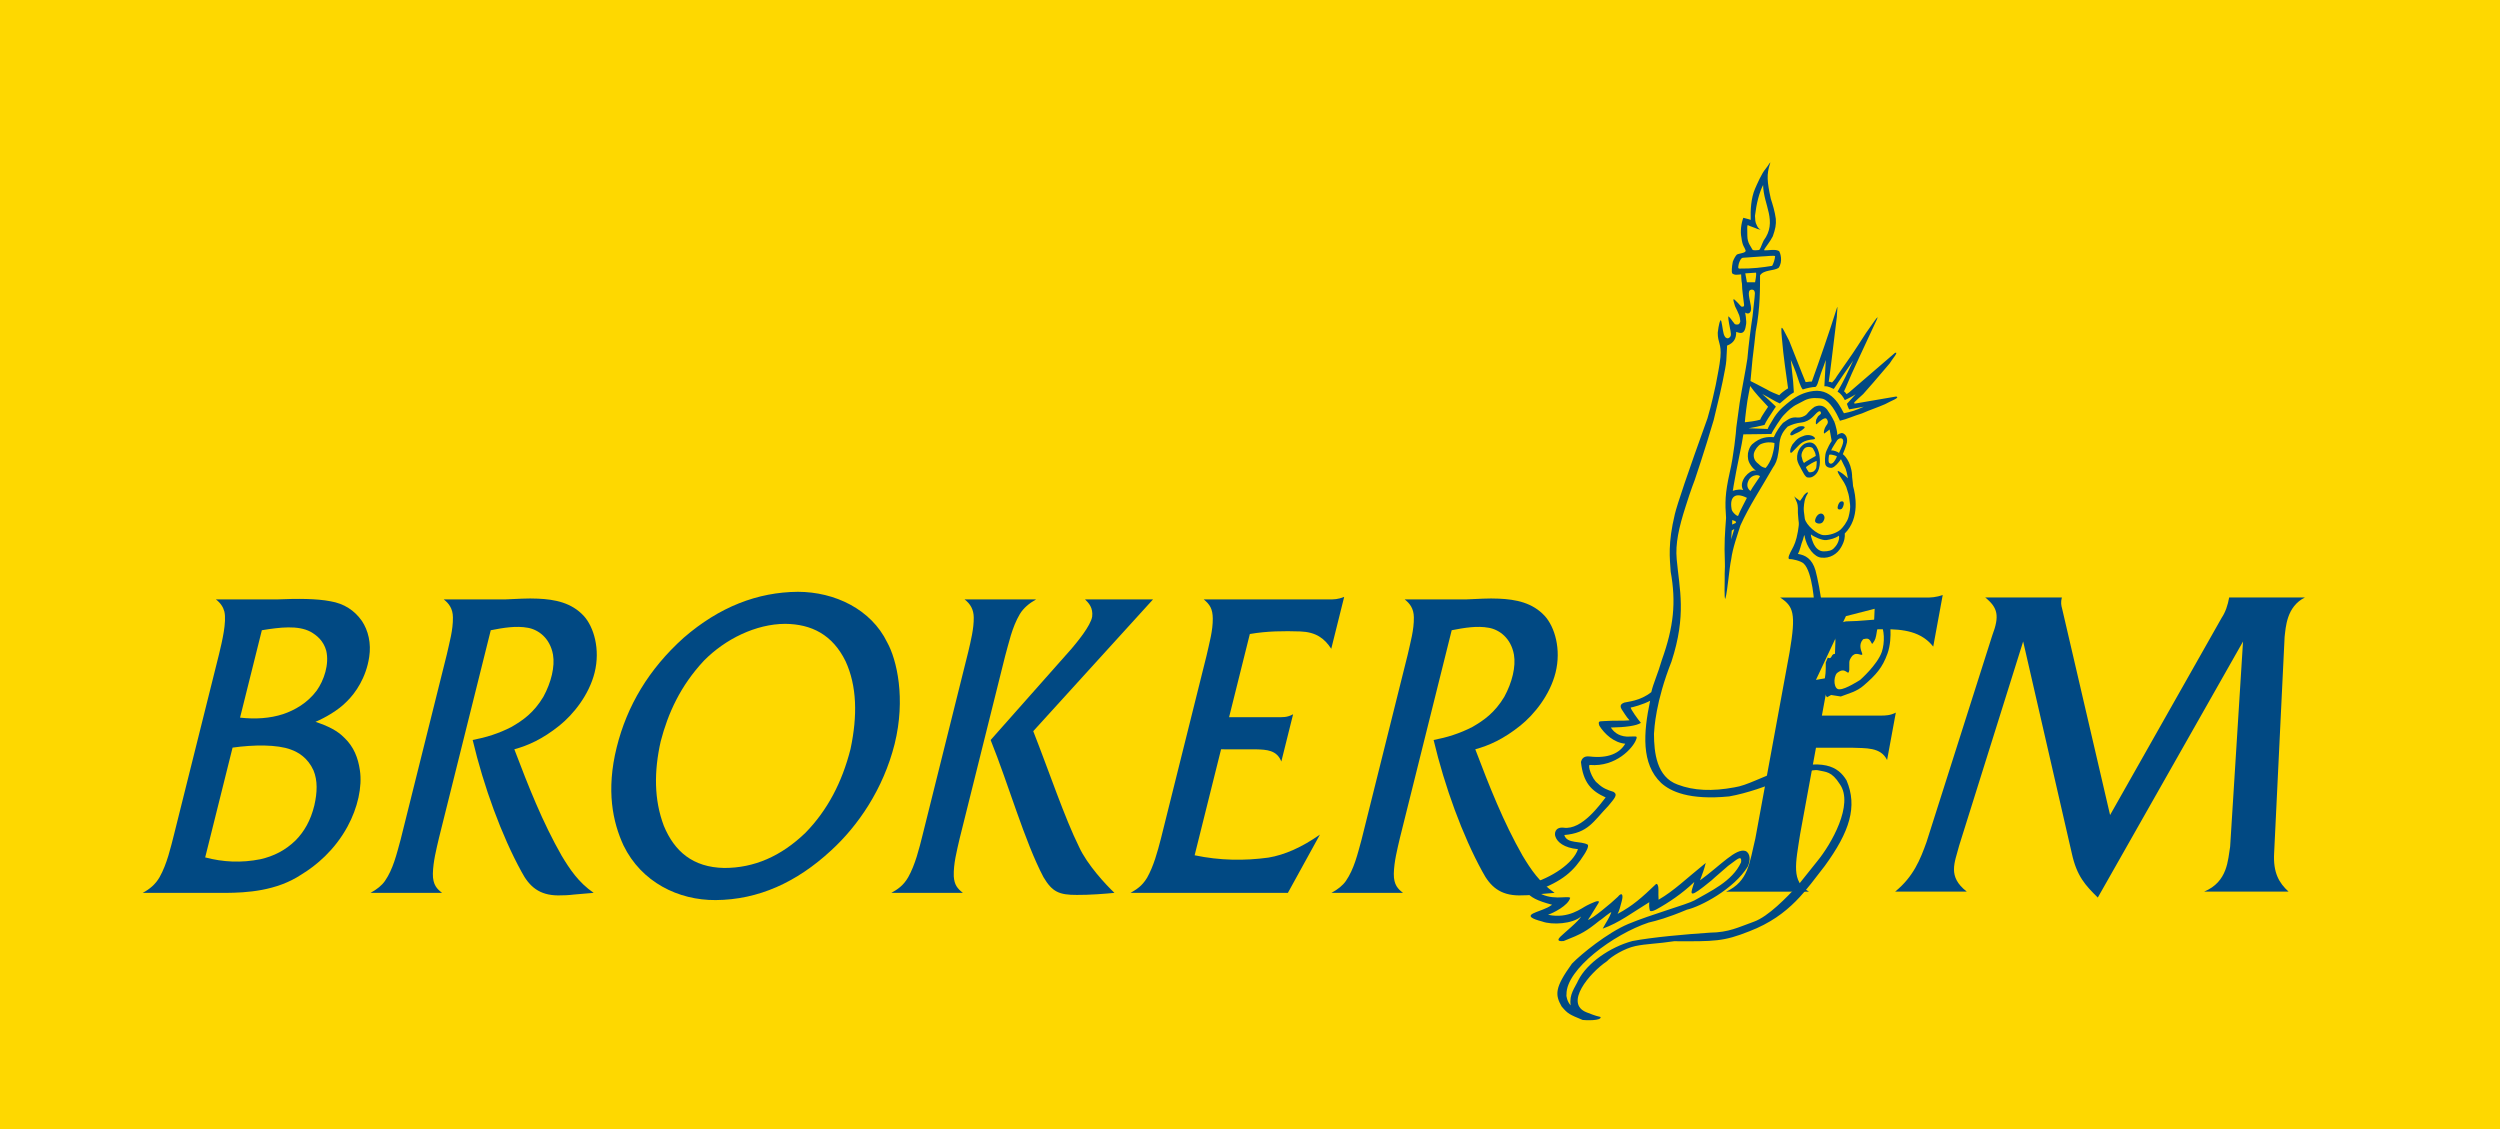 <?xml version="1.0" encoding="UTF-8" standalone="no"?>
<!-- Created with Inkscape (http://www.inkscape.org/) -->

<svg
   width="1239.5mm"
   height="559.767mm"
   viewBox="557 0 1239.5 559.767"
   version="1.1"
   id="svg8"
   sodipodi:docname="BROKER FM 1997 SVG.svg"
   inkscape:version="1.3.2 (091e20e, 2023-11-25, custom)"
   xml:space="preserve"
   xmlns:inkscape="http://www.inkscape.org/namespaces/inkscape"
   xmlns:sodipodi="http://sodipodi.sourceforge.net/DTD/sodipodi-0.dtd"
   xmlns:xlink="http://www.w3.org/1999/xlink"
   xmlns="http://www.w3.org/2000/svg"
   xmlns:svg="http://www.w3.org/2000/svg"
   xmlns:rdf="http://www.w3.org/1999/02/22-rdf-syntax-ns#"
   xmlns:cc="http://creativecommons.org/ns#"
   xmlns:dc="http://purl.org/dc/elements/1.1/"><defs
     id="defs2"><linearGradient
       id="linearGradient1021"
       inkscape:swatch="solid"><stop
         style="stop-color:#1c3a59;stop-opacity:1;"
         offset="0"
         id="stop1019" /></linearGradient><linearGradient
       inkscape:collect="always"
       xlink:href="#linearGradient1021"
       id="linearGradient1023"
       x1="104.78"
       y1="153.776"
       x2="108.46"
       y2="153.776"
       gradientUnits="userSpaceOnUse" /><rect
       x="512.855"
       y="1497.536"
       width="1504.374"
       height="943.653"
       id="rect4" /><rect
       x="759.025"
       y="1326.584"
       width="191.466"
       height="211.98"
       id="rect3" /><rect
       x="480.145"
       y="1973.096"
       width="2483.251"
       height="1635.494"
       id="rect2" /><rect
       x="337.602"
       y="2033.115"
       width="2168.155"
       height="1087.829"
       id="rect1" /><rect
       x="1248.387"
       y="3046.911"
       width="1319.799"
       height="253.909"
       id="rect1-1" /><rect
       x="1248.387"
       y="3046.911"
       width="1319.799"
       height="253.909"
       id="rect1-14" /><rect
       x="1248.387"
       y="3046.911"
       width="1319.799"
       height="253.909"
       id="rect1-12" /><rect
       x="1248.387"
       y="3046.911"
       width="1319.799"
       height="253.909"
       id="rect1-5" /><rect
       x="1248.387"
       y="3046.911"
       width="1319.799"
       height="253.909"
       id="rect1-7" /><rect
       x="1248.387"
       y="3046.911"
       width="1319.799"
       height="253.909"
       id="rect1-9" /><rect
       x="512.855"
       y="1497.536"
       width="1504.374"
       height="943.653"
       id="rect4-3" /><rect
       x="759.025"
       y="1326.584"
       width="191.466"
       height="211.98"
       id="rect3-0" /><rect
       x="480.145"
       y="1973.096"
       width="2483.251"
       height="1635.494"
       id="rect2-8" /><rect
       x="337.602"
       y="2033.115"
       width="2168.155"
       height="1087.829"
       id="rect1-78" /><rect
       x="1248.387"
       y="3046.911"
       width="1319.799"
       height="253.909"
       id="rect1-1-7" /><rect
       x="1248.387"
       y="3046.911"
       width="1319.799"
       height="253.909"
       id="rect1-14-4" /><rect
       x="1248.387"
       y="3046.911"
       width="1319.799"
       height="253.909"
       id="rect1-12-3" /><rect
       x="1248.387"
       y="3046.911"
       width="1319.799"
       height="253.909"
       id="rect1-5-8" /><rect
       x="1248.387"
       y="3046.911"
       width="1319.799"
       height="253.909"
       id="rect1-7-7" /><rect
       x="1248.387"
       y="3046.911"
       width="1319.799"
       height="253.909"
       id="rect1-9-6" /><rect
       x="512.855"
       y="1497.536"
       width="1504.374"
       height="943.653"
       id="rect4-2" /><rect
       x="759.025"
       y="1326.584"
       width="191.466"
       height="211.98"
       id="rect3-5" /><rect
       x="480.145"
       y="1973.096"
       width="2483.251"
       height="1635.494"
       id="rect2-1" /><rect
       x="337.602"
       y="2033.115"
       width="2168.155"
       height="1087.829"
       id="rect1-788" /><rect
       x="1248.387"
       y="3046.911"
       width="1319.799"
       height="253.909"
       id="rect1-1-8" /><rect
       x="1248.387"
       y="3046.911"
       width="1319.799"
       height="253.909"
       id="rect1-14-9" /><rect
       x="1248.387"
       y="3046.911"
       width="1319.799"
       height="253.909"
       id="rect1-12-6" /><rect
       x="1248.387"
       y="3046.911"
       width="1319.799"
       height="253.909"
       id="rect1-5-3" /><rect
       x="1248.387"
       y="3046.911"
       width="1319.799"
       height="253.909"
       id="rect1-7-76" /><rect
       x="1248.387"
       y="3046.911"
       width="1319.799"
       height="253.909"
       id="rect1-9-8" /><rect
       x="512.855"
       y="1497.536"
       width="1504.374"
       height="943.653"
       id="rect4-3-9" /><rect
       x="759.025"
       y="1326.584"
       width="191.466"
       height="211.98"
       id="rect3-0-1" /><rect
       x="480.145"
       y="1973.096"
       width="2483.251"
       height="1635.494"
       id="rect2-8-0" /><rect
       x="337.602"
       y="2033.115"
       width="2168.155"
       height="1087.829"
       id="rect1-78-9" /><rect
       x="1248.387"
       y="3046.911"
       width="1319.799"
       height="253.909"
       id="rect1-1-7-4" /><rect
       x="1248.387"
       y="3046.911"
       width="1319.799"
       height="253.909"
       id="rect1-14-4-6" /><rect
       x="1248.387"
       y="3046.911"
       width="1319.799"
       height="253.909"
       id="rect1-12-3-7" /><rect
       x="1248.387"
       y="3046.911"
       width="1319.799"
       height="253.909"
       id="rect1-5-8-4" /><rect
       x="1248.387"
       y="3046.911"
       width="1319.799"
       height="253.909"
       id="rect1-7-7-5" /><rect
       x="1248.387"
       y="3046.911"
       width="1319.799"
       height="253.909"
       id="rect1-9-6-7" /><rect
       x="1248.387"
       y="3046.911"
       width="1319.799"
       height="253.909"
       id="rect1-53" /><rect
       x="1248.387"
       y="3046.911"
       width="1319.799"
       height="253.909"
       id="rect1-0" /><rect
       x="1248.387"
       y="3046.911"
       width="1319.799"
       height="253.909"
       id="rect1-8" /><rect
       x="512.855"
       y="1497.536"
       width="1504.374"
       height="943.653"
       id="rect4-5" /><rect
       x="759.025"
       y="1326.584"
       width="191.466"
       height="211.98"
       id="rect3-7" /><rect
       x="480.145"
       y="1973.096"
       width="2483.251"
       height="1635.494"
       id="rect2-16" /><rect
       x="337.602"
       y="2033.115"
       width="2168.155"
       height="1087.829"
       id="rect1-72" /><rect
       x="1248.387"
       y="3046.911"
       width="1319.799"
       height="253.909"
       id="rect1-1-3" /><rect
       x="1248.387"
       y="3046.911"
       width="1319.799"
       height="253.909"
       id="rect1-14-8" /><rect
       x="1248.387"
       y="3046.911"
       width="1319.799"
       height="253.909"
       id="rect1-12-37" /><rect
       x="1248.387"
       y="3046.911"
       width="1319.799"
       height="253.909"
       id="rect1-5-0" /><rect
       x="1248.387"
       y="3046.911"
       width="1319.799"
       height="253.909"
       id="rect1-7-6" /><rect
       x="1248.387"
       y="3046.911"
       width="1319.799"
       height="253.909"
       id="rect1-9-4" /><rect
       x="512.855"
       y="1497.536"
       width="1504.374"
       height="943.653"
       id="rect4-3-2" /><rect
       x="759.025"
       y="1326.584"
       width="191.466"
       height="211.98"
       id="rect3-0-0" /><rect
       x="480.145"
       y="1973.096"
       width="2483.251"
       height="1635.494"
       id="rect2-8-9" /><rect
       x="337.602"
       y="2033.115"
       width="2168.155"
       height="1087.829"
       id="rect1-78-7" /><rect
       x="1248.387"
       y="3046.911"
       width="1319.799"
       height="253.909"
       id="rect1-1-7-3" /><rect
       x="1248.387"
       y="3046.911"
       width="1319.799"
       height="253.909"
       id="rect1-14-4-0" /><rect
       x="1248.387"
       y="3046.911"
       width="1319.799"
       height="253.909"
       id="rect1-12-3-0" /><rect
       x="1248.387"
       y="3046.911"
       width="1319.799"
       height="253.909"
       id="rect1-5-8-46" /><rect
       x="1248.387"
       y="3046.911"
       width="1319.799"
       height="253.909"
       id="rect1-7-7-9" /><rect
       x="1248.387"
       y="3046.911"
       width="1319.799"
       height="253.909"
       id="rect1-9-6-79" /></defs><sodipodi:namedview
     id="base"
     pagecolor="#ffffff"
     bordercolor="#666666"
     borderopacity="1.0"
     inkscape:pageopacity="0.0"
     inkscape:pageshadow="2"
     inkscape:zoom="0.088388348"
     inkscape:cx="2387.1925"
     inkscape:cy="503.46003"
     inkscape:document-units="mm"
     inkscape:current-layer="layer1"
     showgrid="false"
     inkscape:window-width="1440"
     inkscape:window-height="837"
     inkscape:window-x="-8"
     inkscape:window-y="-8"
     inkscape:window-maximized="1"
     showguides="false"
     fit-margin-top="0"
     fit-margin-left="0"
     fit-margin-right="0"
     fit-margin-bottom="0"
     inkscape:showpageshadow="2"
     inkscape:pagecheckerboard="0"
     inkscape:deskcolor="#d1d1d1" /><style
     type="text/css"
     id="style1942">
	.st0{fill:#2053EB;}
	.st1{fill-rule:evenodd;clip-rule:evenodd;fill:#2053EB;}
</style><style
     type="text/css"
     id="style1942-5">
	.st0{fill:#2053EB;}
	.st1{fill-rule:evenodd;clip-rule:evenodd;fill:#2053EB;}
</style><style
     type="text/css"
     id="style1942-8">
	.st0{fill:#2053EB;}
	.st1{fill-rule:evenodd;clip-rule:evenodd;fill:#2053EB;}
</style><style
     type="text/css"
     id="style1942-0">
	.st0{fill:#2053EB;}
	.st1{fill-rule:evenodd;clip-rule:evenodd;fill:#2053EB;}
</style><style
     type="text/css"
     id="style1942-2">
	.st0{fill:#2053EB;}
	.st1{fill-rule:evenodd;clip-rule:evenodd;fill:#2053EB;}
</style><style
     type="text/css"
     id="style1942-07">
	.st0{fill:#2053EB;}
	.st1{fill-rule:evenodd;clip-rule:evenodd;fill:#2053EB;}
</style><style
     type="text/css"
     id="style1942-3">
	.st0{fill:#2053EB;}
	.st1{fill-rule:evenodd;clip-rule:evenodd;fill:#2053EB;}
</style><style
     type="text/css"
     id="style1942-5-1">
	.st0{fill:#2053EB;}
	.st1{fill-rule:evenodd;clip-rule:evenodd;fill:#2053EB;}
</style><style
     type="text/css"
     id="style1942-8-4">
	.st0{fill:#2053EB;}
	.st1{fill-rule:evenodd;clip-rule:evenodd;fill:#2053EB;}
</style><style
     type="text/css"
     id="style1942-0-9">
	.st0{fill:#2053EB;}
	.st1{fill-rule:evenodd;clip-rule:evenodd;fill:#2053EB;}
</style><style
     type="text/css"
     id="style1942-2-4">
	.st0{fill:#2053EB;}
	.st1{fill-rule:evenodd;clip-rule:evenodd;fill:#2053EB;}
</style><style
     type="text/css"
     id="style1942-07-3">
	.st0{fill:#2053EB;}
	.st1{fill-rule:evenodd;clip-rule:evenodd;fill:#2053EB;}
</style><g
     inkscape:groupmode="layer"
     id="layer1"
     inkscape:label="Layer 1"
     style="display:inline;opacity:1"
     transform="matrix(8.277,0,0,8.277,900.957,56.127)"><rect
       style="opacity:1;fill:#fed800;fill-opacity:1;fill-rule:evenodd;stroke-width:3.25;paint-order:stroke fill markers"
       id="rect5"
       width="149.761"
       height="67.633"
       x="-41.558"
       y="-6.781" /><g
       id="g2"
       transform="matrix(0.265,0,0,0.265,-366.255,-371.558)"
       style="display:inline;fill:#014983;fill-opacity:1"><g
         id="layer2"
         inkscape:label="Layer 2"
         transform="matrix(0.149,0,-0.028,0.15,1192.932,1244.198)"
         style="display:inline;fill:#014983;fill-opacity:1"><path
           style="display:inline;fill:#014983;fill-opacity:1;fill-rule:evenodd;stroke-width:2.48;paint-order:stroke fill markers"
           d="m 3252.614,1782.534 c 22.765,13.4 28.82,23.273 29.858,82.535 l 0.811,280.491 c -2.133,36.77 1.876,64.62 -29.345,80.262 h 125.751 c -30.105,-15.22 -28.279,-42.246 -29.716,-87.041 l -0.428,-129.86 54.058,-0.03 c 21.314,0.925 43.956,-1.315 57.307,18.577 l -0.176,-71.454 c -7.359,4.156 -14.729,4.498 -22.099,4.481 h -89.213 l -0.336,-125.676 c 22.569,-3.775 45.535,-4.403 68.574,-4.449 31.62,-0.42 58.883,3.596 81.139,26.137 l -0.218,-77.769 c -8.282,3.285 -17.696,4.285 -27.845,3.804 z"
           id="path10-3"
           sodipodi:nodetypes="cccccccccccccccccc"
           inkscape:label="F" /><path
           style="display:inline;fill:#014983;fill-opacity:1;fill-rule:evenodd;stroke-width:0.098;paint-order:stroke fill markers"
           d="M 75.809,46.046 C 74.642,45.136 75.084,44.33 75.354,43.289 l 3.843,-12.217 2.91,12.686 c 0.297,1.367 0.817,1.916 1.556,2.644 L 92.378,31.074 91.598,43.36 c -0.137,0.768 -0.131,2.096 -1.563,2.687 l 5.064,-7.94e-4 c -0.567,-0.517 -0.934,-1.128 -0.863,-2.316 l 0.635,-12.934 c 0.071,-0.564 0.108,-1.809 1.222,-2.359 l -4.544,-4.76e-4 c -0.084,0.467 -0.224,0.881 -0.449,1.216 L 84.402,41.461 81.533,29.105 c -0.052,-0.181 -0.091,-0.373 -0.015,-0.665 l -4.592,-8.74e-4 c 0.762,0.62 0.863,1.103 0.416,2.282 l -3.941,12.348 c -0.374,1.044 -0.784,2.081 -1.887,2.977 z"
           id="path9-7"
           sodipodi:nodetypes="cccccccccccccccccccccc"
           inkscape:label="M"
           transform="matrix(25.306,0,4.745,25.175,1482.169,1066.53)" /></g><g
         inkscape:groupmode="layer"
         id="layer3"
         inkscape:label="Layer 2"
         style="display:inline;opacity:1;fill:#014983;fill-opacity:1"
         transform="matrix(0.387,0,-0.114,0.457,1088.486,1378.686)"><path
           d="m 596.847,350.214 c 9.152,0.817 17.512,0.412 24.725,-1.767 6.043,-1.923 12.444,-5.345 16.103,-11.611 2.745,-5.053 3.622,-12.989 -0.244,-19.735 -3.023,-4.885 -7.752,-7.654 -12.045,-9.418 -8.2,-3.191 -18.256,-2.208 -28.542,-0.705 m 6.6e-4,112.361 c 11.096,2.348 21.954,2.789 32.521,0.904 7.245,-1.464 13.333,-4.4 17.836,-9.355 3.657,-4.224 5.901,-9.719 5.821,-17.305 -0.161,-6.326 -1.604,-12.239 -5.622,-17.322 -5.091,-6.13 -11.489,-8.953 -16.195,-10.253 -8.672,-2.544 -22.457,-2.454 -34.361,-0.97 m 58.773,62.722 c -12.245,8.298 -29.68,9.046 -41.457,9.131 l -48.643,-0.012 c 3.41,-1.773 6.178,-4.131 7.565,-7.75 2.437,-6.528 2.171,-14.842 2.228,-21.188 l 0.013,-89.231 c -0.075,-6.157 -0.17,-15.828 -3.088,-20.963 -1.315,-2.178 -3.41,-4.209 -6.719,-6.014 l 35.703,-0.002 c 11.948,-0.436 22.969,-0.409 31.408,0.91 8.431,1.159 15.412,4.526 21.224,9.675 5.262,4.822 8.864,11.266 9.589,17.88 1.235,10.258 -2.786,17.918 -6.658,22.084 -3.697,4.37 -10.362,8.02 -15.258,10.011 7.661,2.015 13.847,4.195 19.176,7.886 6.861,4.447 10.963,9.973 13.779,16.002 3.923,8.257 4.215,18.675 1.017,27.879 -4.119,11.867 -12.825,19.432 -19.881,23.7 z"
           style="color:#000000;font-style:normal;font-variant:normal;font-weight:normal;font-stretch:normal;font-size:medium;line-height:normal;font-family:sans-serif;font-variant-ligatures:normal;font-variant-position:normal;font-variant-caps:normal;font-variant-numeric:normal;font-variant-alternates:normal;font-feature-settings:normal;text-indent:0;text-align:start;text-decoration:none;text-decoration-line:none;text-decoration-style:solid;text-decoration-color:#000000;letter-spacing:normal;word-spacing:normal;text-transform:none;writing-mode:lr-tb;direction:ltr;text-orientation:mixed;dominant-baseline:auto;baseline-shift:baseline;text-anchor:start;white-space:normal;shape-padding:0;clip-rule:nonzero;display:inline;overflow:visible;visibility:visible;isolation:auto;mix-blend-mode:normal;color-interpolation:sRGB;color-interpolation-filters:linearRGB;solid-color:#000000;solid-opacity:1;vector-effect:none;fill:#014983;fill-opacity:1;fill-rule:nonzero;stroke:none;stroke-width:10.784;stroke-linecap:butt;stroke-linejoin:miter;stroke-miterlimit:4;stroke-dasharray:none;stroke-dashoffset:0;stroke-opacity:1;color-rendering:auto;image-rendering:auto;shape-rendering:auto;text-rendering:auto;enable-background:accumulate"
           id="path1-3"
           sodipodi:nodetypes="cccccccccccccccccccccccccccccccc" /><path
           style="fill:#014983;fill-opacity:1;fill-rule:evenodd;stroke-width:0.661;paint-order:stroke fill markers"
           d="m 698.595,291.733 c 3.534,1.949 6.633,4.508 7.965,8.853 1.98,6.299 1.626,12.426 1.845,18.313 v 91.649 c -0.225,7.162 -0.038,14.495 -3.139,20.458 -1.142,2.182 -3.41,4.13 -6.668,5.871 h 41.767 c -3.334,-1.841 -6.594,-3.841 -8.157,-9.471 -1.591,-5.955 -1.533,-11.91 -1.647,-17.866 l -0.011,-102.564 c 7.085,-1.231 14.179,-2.294 21.386,-1.197 6.391,0.938 14.372,5.096 18.525,13.28 2.922,5.889 3.022,13.714 0.505,20.866 -3.247,7.876 -8.551,11.638 -14.136,14.839 -6.602,3.353 -13.626,5.272 -20.85,6.511 13.233,23.023 30.815,47.254 47.639,65.082 6.891,7.567 14.038,11.708 24.86,11.783 3.385,0.006 6.304,-0.102 9.31,-0.437 3.697,-0.263 7.371,-0.504 11.125,-0.825 -10.482,-5.219 -17.406,-11.733 -24.077,-18.338 -16.168,-16.708 -29.479,-34.251 -43.17,-52.671 7.422,-1.849 14.984,-5.01 22.932,-11.773 6.454,-5.51 12.765,-15.085 12.783,-26.162 -0.017,-11.613 -7.165,-22.657 -14.64,-28.073 -9.036,-6.487 -19.04,-8.139 -29.301,-8.502 -5.698,-0.271 -12.804,0.17 -18.956,0.371 z"
           id="path1"
           sodipodi:nodetypes="ccccccccccccccccccccccccccc" /><path
           class="st1"
           d="m 844.334,310.699 c -15.849,15.533 -23.193,33.712 -23.169,54.183 0.025,21.413 8.637,37.069 18.279,48.544 15.782,18.14 39.987,27.164 61.835,27.025 24.941,-0.165 44.681,-8.806 60.098,-24.49 12.177,-12.196 21.586,-30.384 21.639,-52.735 -0.055,-22.45 -10.986,-41.662 -19.172,-50.265 -14.186,-16.336 -37.894,-24.963 -59.531,-24.987 -23.441,0.163 -43.595,7.395 -59.981,22.726 z m 99.533,96.472 c -10.792,11.59 -24.888,17.442 -42.383,17.391 -18.344,-0.292 -31.457,-8.212 -41.346,-20.835 -9.601,-12.956 -13.702,-26.97 -14.139,-41.689 0.15,-14.112 3.501,-27.652 13.5,-40.006 9.244,-10.672 25.006,-18.166 42.099,-18.212 15.368,0.126 29.224,5.339 40.716,18.503 10.238,12.228 14.95,26.913 15.669,43.372 -0.05,16.411 -4.541,30.355 -14.115,41.475 z"
           id="path1996"
           style="display:inline;opacity:1;fill:#014983;fill-opacity:1;stroke-width:3.859"
           sodipodi:nodetypes="cccccccccccccccccc" /><g
           inkscape:groupmode="layer"
           id="layer4"
           inkscape:label="Layer 3"
           transform="translate(-4.994)"
           style="fill:#014983;fill-opacity:1"><path
             style="fill:#014983;fill-opacity:1;fill-rule:evenodd;stroke-width:0.661;paint-order:stroke fill markers"
             d="m 1007.797,291.734 c 3.897,2.101 6.782,4.932 8.001,8.964 1.715,5.553 1.675,11.571 1.789,16.916 l 0.01,90.662 c 9e-4,6.708 0.029,14.712 -2.228,20.829 -1.63,4.268 -4.556,6.104 -7.571,7.775 l 41.765,-7e-5 c -3.848,-2.151 -6.147,-3.956 -7.722,-8.17 -2.08,-6.27 -1.911,-12.54 -2.083,-18.81 l -0.013,-90.119 c 0.272,-6.395 -0.223,-14.164 2.484,-20.823 1.208,-2.865 3.756,-5.236 7.334,-7.228 z"
             id="path3"
             sodipodi:nodetypes="ccccccccccccc" /><path
             style="fill:#014983;fill-opacity:1;fill-rule:evenodd;stroke-width:0.661;paint-order:stroke fill markers"
             d="m 1078.174,291.736 c 2.709,1.813 5.97,4.118 6.659,8.507 0.485,4.551 -5.181,12.748 -7.362,15.857 l -33.964,45.178 c 16.865,21.874 34.68,50.229 50.833,67.817 7.249,7.299 11.713,8.829 22.09,8.803 7.288,0.059 16.482,-0.565 21.666,-1.022 -6.2,-4.01 -20.073,-13.97 -27.367,-22.725 -12.662,-14.392 -28.215,-36.923 -43.621,-57.244 l 50.755,-65.175 z"
             id="path4"
             sodipodi:nodetypes="ccccccccccc" /></g><path
           style="fill:#014983;fill-opacity:1;fill-rule:evenodd;stroke-width:0.661;paint-order:stroke fill markers"
           d="m 1142.492,291.734 c 4.321,2.51 6.593,4.662 8.062,9.419 1.849,5.925 1.57,12.155 1.774,18.315 l 0.01,90.406 c -0.076,6.898 -0.232,13.753 -2.385,19.551 -1.816,4.312 -4.657,5.804 -7.441,7.454 l 91.89,8.9e-4 10.235,-28.814 c -8.736,6.279 -17.652,10.036 -26.74,11.376 -13.539,1.613 -27.901,1.477 -43.434,-1.147 l -10e-5,-52.423 20.554,0.018 c 6.012,0.169 12.108,0.309 16.42,6.034 v -23.379 c -3.23,1.688 -5.544,1.403 -8.895,1.449 l -28.074,0.002 v -41.148 c 9.717,-1.479 19.434,-1.536 29.151,-1.268 9.118,0.31 14.939,3.311 20.556,8.577 l -0.01,-25.676 c -3.332,1.264 -5.606,1.27 -8.475,1.237 z"
           id="path5"
           sodipodi:nodetypes="cccccccccccccccccccccc" /><path
           style="opacity:1;fill:#014983;fill-opacity:1;fill-rule:evenodd;stroke-width:0.661;paint-order:stroke fill markers"
           d="m 1259.867,291.733 c 3.534,1.949 6.633,4.508 7.965,8.853 1.98,6.299 1.626,12.426 1.845,18.313 v 91.649 c -0.225,7.162 -0.038,14.495 -3.139,20.458 -1.142,2.182 -3.41,4.13 -6.668,5.871 h 41.767 c -3.334,-1.841 -6.595,-3.841 -8.157,-9.471 -1.591,-5.955 -1.534,-11.91 -1.647,-17.866 l -0.011,-102.564 c 7.085,-1.231 14.179,-2.294 21.386,-1.197 6.391,0.938 14.372,5.096 18.525,13.28 2.921,5.889 3.022,13.714 0.505,20.866 -3.247,7.876 -8.551,11.638 -14.136,14.839 -6.602,3.353 -13.626,5.272 -20.85,6.511 13.233,23.023 30.815,47.254 47.639,65.082 6.891,7.567 14.038,11.708 24.86,11.783 3.385,0.006 6.304,-0.102 9.31,-0.437 3.696,-0.263 7.371,-0.504 11.125,-0.825 -10.482,-5.219 -17.406,-11.733 -24.077,-18.338 -16.168,-16.708 -29.479,-34.251 -43.169,-52.671 7.422,-1.849 14.984,-5.01 22.932,-11.773 6.454,-5.51 12.765,-15.085 12.783,-26.162 -0.017,-11.613 -7.165,-22.657 -14.64,-28.073 -9.036,-6.487 -19.04,-8.139 -29.301,-8.502 -5.698,-0.271 -12.804,0.17 -18.956,0.371 z"
           id="path1-4"
           sodipodi:nodetypes="ccccccccccccccccccccccccccc" /></g></g><g
       id="g1"
       transform="matrix(0.243,0.009,-0.009,0.261,-311.657,-372.569)"
       style="display:inline;fill:#2d408b;fill-opacity:1"><g
         inkscape:label="Layer 1"
         id="layer1-9"
         transform="matrix(4.061,-0.468,0.226,3.698,1142.011,906.573)"
         style="display:inline;opacity:1;fill:#014983;fill-opacity:1"><path
           style="color:#000000;font-style:normal;font-variant:normal;font-weight:normal;font-stretch:normal;font-size:medium;line-height:normal;font-family:sans-serif;font-variant-ligatures:normal;font-variant-position:normal;font-variant-caps:normal;font-variant-numeric:normal;font-variant-alternates:normal;font-feature-settings:normal;text-indent:0;text-align:start;text-decoration:none;text-decoration-line:none;text-decoration-style:solid;text-decoration-color:#000000;letter-spacing:normal;word-spacing:normal;text-transform:none;writing-mode:lr-tb;direction:ltr;text-orientation:mixed;dominant-baseline:auto;baseline-shift:baseline;text-anchor:start;white-space:normal;shape-padding:0;clip-rule:nonzero;display:inline;overflow:visible;visibility:visible;opacity:1;isolation:auto;mix-blend-mode:normal;color-interpolation:sRGB;color-interpolation-filters:linearRGB;solid-color:#000000;solid-opacity:1;vector-effect:none;fill:#014983;fill-opacity:1;fill-rule:nonzero;stroke:none;stroke-width:1.5;stroke-linecap:butt;stroke-linejoin:miter;stroke-miterlimit:4;stroke-dasharray:none;stroke-dashoffset:0;stroke-opacity:1;color-rendering:auto;image-rendering:auto;shape-rendering:auto;text-rendering:auto;enable-background:accumulate"
           d="m 241.542,9.36 c 0.151,-0.629 -0.507,0.592 -1.052,1.167 -0.96,1.014 -2.123,3.599 -2.53,4.463 -0.941,2.02 -1.181,4.87 -1.145,7.178 -0.565,-0.29 -1.168,-0.431 -1.666,-0.642 -0.505,1.2 -0.81,3.158 -0.536,4.574 0.191,2.062 0.655,2.248 0.885,3.063 0.19,0.672 -1.554,0.566 -2.006,0.813 -0.308,0.246 -0.754,1.035 -0.959,1.57 -0.292,1.296 -0.337,2.375 -0.218,2.696 0.561,0.571 1.207,0.424 2.045,0.443 0,0 0.018,1.641 0.146,2.213 -0.021,1.677 0.221,2.893 0.318,4.374 0.147,0.954 0.011,1.01 -0.468,0.965 -0.16,1.7e-4 -0.337,-0.329 -0.899,-0.989 -1.086,-1.288 -1.231,-1.359 -0.65,0.73 0.123,0.239 0.41,0.911 0.488,1.122 0.36,0.972 0.538,1.085 0.637,2.47 0.013,0.218 -0.254,0.615 -0.315,0.674 -0.506,0.171 -1.043,-0.025 -1.076,-0.292 -0.525,-0.657 -0.658,-1.087 -1.279,-1.758 -0.106,0.166 0.019,1.267 0.112,1.756 0.106,0.558 0.205,1.17 0.286,1.74 0.082,0.58 0.098,0.85 0.009,1.117 -0.154,0.449 -0.715,0.697 -1.037,0.361 -0.287,-0.113 -0.528,-0.799 -0.57,-1.106 -0.127,-0.493 -0.137,-0.899 -0.279,-1.827 -0.071,-0.609 -0.23,-1.533 -0.346,-1.237 -0.383,0.392 -0.697,2.815 -0.697,2.815 -0.061,2.385 0.826,2.582 0.489,5.763 -0.252,2.13 -0.781,4.257 -1.213,6.4 -0.428,1.647 -0.911,4.01 -2.044,7.595 -4.812,12.499 -7.334,19.452 -7.923,21.712 -1.759,6.751 -1.369,10.133 -1.238,13.325 1.101,7.247 0.42,12.905 -2.472,20.456 -0.95,3.078 -2.063,5.253 -2.55,7.251 -2.619,1.87 -5.417,1.734 -6.19,1.894 -0.244,0.107 -1.309,0.279 -0.662,1.493 0.481,0.746 0.926,1.747 1.757,2.751 -1.406,0.042 -3.46,-0.3 -5.997,-0.342 -0.696,0.03 -1.295,-0.264 -0.911,0.984 1.149,2.073 3.274,4.282 5.801,4.725 -1.293,2.104 -3.962,3.143 -8.123,2.269 -1.475,-0.332 -1.88,0.495 -2.051,1.096 0.403,4.854 2.176,6.952 5.445,8.775 -1.134,1.297 -5.539,7.246 -9.75,6.202 -1.964,-0.365 -2.181,1.24 -1.848,2.029 0.386,1.173 1.79,2.677 5.033,3.276 -1.163,3.242 -6.173,6.15 -11.191,7.16 -0.913,0.357 -1.099,1.367 -0.81,1.686 0.911,1.412 2.416,2.361 5.828,3.599 -0.993,0.584 -1.059,0.571 -2.145,0.936 -1.967,0.66 -5.059,1.025 -0.227,2.76 2.291,1.091 6.996,1.172 8.888,-0.369 -0.331,0.897 -4.167,3.684 -4.821,4.314 -0.432,0.401 -0.946,1.097 0.756,1.052 4.14,-1.286 5.173,-1.806 8.263,-4.039 0.284,-0.057 2.939,-2.173 2.701,-1.624 -0.314,0.721 -0.379,0.851 -0.827,1.617 -0.435,0.745 -0.784,1.187 -1.194,1.945 3.727,-1.009 6.898,-3.185 10.74,-5.23 -0.068,0.662 -0.076,1.33 0.107,2.015 0.411,0.307 1.056,-0.041 1.395,-0.152 2.841,-1.32 6.105,-3.258 8.855,-5.673 -0.877,2.591 -1.502,3.776 2.049,1.329 l 1.876,-1.352 c 0,0 0.878,-0.748 3.847,-3.047 1.853,-1.125 3.252,-2.559 2.977,-0.58 -2.091,4.314 -7.282,6.191 -10.815,7.951 -1.717,0.804 -9.969,2.41 -15.182,4.165 -4.781,1.629 -10.918,6.11 -13.027,8.127 -4.098,5.302 -4.004,6.918 -2.565,9.77 1.405,1.902 1.806,2.06 4.726,3.579 0.717,0.149 4.32,0.604 4.087,-0.336 -1.523,-0.491 -2.166,-0.912 -3.126,-1.348 -5.162,-2.518 0.805,-9.116 4.847,-11.52 1.045,-1.054 4.102,-2.658 6.551,-2.972 2.532,-0.325 5.062,-0.089 8.852,-0.35 9.277,0.865 11.207,1.088 17.232,-0.815 9.424,-2.882 13.179,-8.709 17.433,-13.688 5.906,-7.547 7.803,-13.223 5.415,-19.53 -1.847,-3.431 -5.234,-5.801 -15.31,-3.484 -4.103,0.943 -7.3,2.663 -10.31,2.848 -5.011,0.508 -9.232,-0.041 -12.844,-1.793 -4.77,-2.19 -5.218,-7.94 -5.142,-12.307 0.116,-1.294 0.519,-7.411 4.353,-16.508 3.704,-10.554 2.179,-16.738 1.712,-23.747 -0.257,-3.68 0.666,-7.421 2.286,-12.111 1.314,-3.916 2.208,-5.991 2.208,-5.991 0,0 2.478,-6.817 4.635,-13.641 1.13,-4.229 2.09,-7.885 2.874,-11.761 0.324,-1.581 0.321,-2.009 0.447,-3.79 0.038,-0.73 0.122,-1.326 0.098,-1.536 1.595,-0.505 2.149,-1.512 2.15,-3.024 0.536,0.176 1.832,1.133 2.208,-1.16 0.2,-0.69 0.137,-1.262 0.058,-2.228 -0.074,-0.597 -0.127,-0.938 -0.127,-0.938 0,0 1.028,0.85 1.348,-0.466 0.19,-1.133 -0.684,-3.419 -0.332,-4.414 0.174,-0.492 1.054,-0.426 1.209,0.076 0.112,0.364 0.137,0.451 -0.004,1.509 -0.081,0.611 -0.393,3.094 -0.555,4.326 -0.438,2.424 -1.055,6.649 -1.393,9.771 -0.472,2.79 -1.313,6.449 -1.986,10.165 l -0.885,5.654 c -0.049,0.908 -0.752,6.601 -1.713,10.312 -1.209,4.92 -1.251,7.035 -1.078,10.578 -0.309,3.399 -0.586,5.689 -0.499,10.447 0.026,1.409 -0.117,1.643 -0.126,3.861 -0.002,0.521 -0.248,4.797 0.053,4.511 0.582,-1.944 1.027,-6.997 1.53,-9.051 0.382,-2.591 1.541,-5.518 2.277,-7.733 2.104,-4.364 4.837,-8.146 7.653,-12.776 0.61,-0.818 1.067,-1.609 1.355,-3.435 0.465,-2.157 -0.064,-3.703 2.253,-5.889 1.053,-0.415 1.918,-0.635 3.18,-0.671 2.053,-0.057 3.108,-1.727 3.698,-2.079 0.555,-0.409 0.858,-0.043 0.722,0.459 -0.821,0.732 -0.386,0.057 -1.065,1.224 -0.124,0.46 -0.227,1.39 0.146,1.028 0.591,-0.575 1.803,-1.448 2.172,-1.024 0.595,0.821 0.191,1.285 -0.066,1.6 -0.692,0.928 -0.72,2.161 -0.35,1.74 l 1.091,-0.747 c -0.033,0.042 0.093,0.479 0.132,0.851 l 0.28,1.875 c -0.474,0.621 -0.954,1.55 -1.258,2.22 -0.447,0.988 -0.408,2.689 -0.307,3.1 0.151,0.567 0.726,0.944 1.497,0.928 0.689,-0.136 1.56,-1.1 2.09,-1.823 l 0.775,1.77 c 0.41,0.725 0.583,2.123 0.713,2.831 -0.254,-0.27 -1.107,-1.188 -1.518,-1.447 -0.473,-0.352 -1.621,-1.376 0.241,1.707 0.639,1.059 0.584,1.202 0.856,1.742 l 0.459,1.686 c 0.167,0.709 0.223,1.699 0.313,2.49 0.072,0.636 -0.075,1.7 -0.409,2.859 -0.334,1.171 -1.377,2.347 -1.859,2.767 -0.985,0.77 -2.603,1.154 -3.906,0.965 -1.459,-0.211 -3.977,-2.726 -4.206,-4.243 -0.158,-1.393 -0.222,-2.106 -0.172,-2.582 0.095,-0.914 0.16,-2.051 1.021,-3.298 0.062,-0.473 -0.673,0.108 -0.941,0.435 -0.201,0.403 -0.803,1.062 -0.892,1.224 -0.125,-0.08 -0.274,-0.192 -0.591,-0.499 -0.938,-0.67 -0.948,-1.479 -0.151,0.751 0.343,1.035 0.157,1.939 0.185,2.483 0.083,2.872 0.364,1.875 -0.09,4.359 -0.428,2.223 -0.929,3.161 -1.453,4.069 -0.494,0.854 -1.069,1.922 -0.681,2.196 0.722,0.01 2.653,0.661 3.285,1.328 1.968,2.073 2.284,9.645 2.239,11.06 l 1.712,-0.389 c -0.11,-2.826 -0.951,-7.387 -1.295,-8.821 -0.724,-2.847 -2.298,-3.81 -3.92,-4.205 0.526,-0.848 0.704,-2.069 1.233,-3.269 0.151,-0.476 0.324,-1.239 0.369,-0.887 0.372,2.909 2.219,5.27 3.71,5.489 1.95,0.411 3.664,-0.536 4.542,-2.004 0.868,-1.4 0.964,-2.388 0.914,-3.152 3.598,-3.279 2.646,-8.859 2.13,-10.897 -0.068,-1.552 -0.198,-1.958 -0.167,-2.589 -0.161,-3.373 -1.867,-4.958 -1.994,-5.059 0.085,-0.207 0.776,-1.685 1.001,-2.676 0.261,-1.512 -0.674,-2.255 -1.185,-2.28 -0.604,0.06 -1,0.404 -1,0.404 0,0 0.06,-0.077 -0.005,-0.601 l -0.101,-0.681 c -0.157,-0.699 -0.272,-1.341 -0.5,-1.94 l 1.293,-0.076 c 1.69,-0.249 3.102,-0.84 5.066,-1.27 1.849,-0.666 3.577,-1.078 5.299,-1.691 1.392,-0.683 3.534,-1.19 2.569,-1.563 l -9.527,0.83 c -0.118,-0.387 -0.032,-0.316 -0.032,-0.316 0,0 1.656,-1.473 2.055,-1.742 l 2.392,-2.512 3.811,-4.126 c 0.458,-0.795 2.312,-2.684 1.218,-2.311 l -10.296,8.021 c -0.189,0.215 -0.903,0.598 -0.903,0.598 -0.194,-0.248 -0.291,-0.481 -0.568,-0.694 0,0 0.173,-0.339 0.5,-1.035 1.375,-3.202 4.79,-9.838 7.314,-15.004 0.856,-1.751 -1.214,1.161 -2.488,2.84 -3.41,4.946 -2.741,3.992 -6.882,9.533 -0.329,0.623 -1.122,1.366 -1.122,1.366 -0.341,-0.166 -0.435,-0.245 -0.755,-0.219 0,0 0.214,-1.226 0.291,-1.777 0.511,-3.326 0.117,-0.899 1.894,-13.241 0.008,-0.715 0.343,-2.949 0.062,-2.076 -1.76,5.248 -4.17,11.726 -6.085,16.681 -0.341,-0.024 -0.454,-0.052 -0.881,-0.016 -0.216,0.018 -0.2,0.036 -0.543,0.012 -0.481,-1.295 -0.411,-1.085 -3.538,-9.993 -1.516,-3.149 -1.91,-4.825 -1.634,-0.704 0.236,4.267 0.837,8.895 1.149,11.797 -0.869,0.458 -1.758,1.1 -2.036,1.438 -0.676,-0.365 -1.894,-0.908 -2.855,-1.623 -1.813,-1.115 -3.433,-2.2 -3.63,-2.269 l 0.6,-5.273 v -0.008 l 0.008,-0.012 c 0.375,-2.515 0.561,-4.05 0.834,-6.156 1.219,-5.594 1.197,-10.487 1.275,-13.001 0.829,-1.25 3.105,-0.745 4.253,-1.375 1.091,-1.435 0.436,-3.47 0.26,-3.84 -0.764,-0.738 -2.687,-0.361 -3.492,-0.58 0.203,-0.527 1.446,-1.852 2.083,-3.068 0.629,-1.683 0.845,-2.639 0.774,-4.018 -0.173,-1.689 -0.668,-3.497 -1.036,-4.761 -0.755,-4.077 -0.889,-5.74 0.024,-8.304 z M 239.643,27.267 c -0.593,1.183 -0.813,2.059 -1.123,2.09 -0.295,-0.002 -1.315,0.075 -1.471,-0.24 -0.369,-0.88 -1.092,-1.544 -1.079,-3.334 0.013,-1.714 -0.044,-2.609 0.221,-2.427 0.347,0.24 1.551,0.729 2.16,1.079 1.558,0.439 0.303,0.367 -0.112,-0.73 -0.502,-1.057 -0.364,-1.458 -0.431,-2.398 0.397,-2.856 1.086,-5.331 2.012,-7.037 -0.048,4.689 3.185,8.771 -0.177,12.998 z m -0.486,3.646 c 0.739,0.071 2.989,-0.052 3.028,0.225 -0.033,0.638 -0.461,1.824 -0.728,2.178 -2.171,0.178 -4.474,0.28 -7.481,-0.021 -0.395,-0.039 -0.208,-0.625 -0.079,-1.191 0.144,-0.403 0.5,-1.353 1.026,-1.261 z m -1.395,3.664 c 0.106,0.696 -0.211,1.777 -0.265,2.218 l -1.861,-0.16 -0.328,-2.107 z m 14.98,27.874 c 1.019,0.037 1.687,0.662 2.133,0.808 0.956,-1.388 3.239,-4.5 4.566,-6.218 -1.565,3.134 -2.279,4.568 -3.567,6.658 -0.199,0.397 -0.175,0.282 -0.175,0.282 0.824,0.515 1.344,1.511 1.629,2.12 0,0 1.847,-0.714 2.491,-1.153 l -2.035,2.057 c 0,0 0.281,1.008 0.483,1.344 1.127,-0.103 2.181,-0.209 3.344,-0.334 -1.636,0.634 -2.975,0.959 -4.549,1.131 -0.429,-0.556 -2.108,-6.008 -6.845,-5.81 -2.058,0.098 -3.777,0.761 -5.435,1.959 -0.922,0.666 -2.401,1.64 -3.581,3.337 -1.23,1.837 -1.464,2.299 -1.575,2.642 l -4.365,-0.55 c 0.647,-0.02 3.046,-0.335 3.653,-0.459 0.304,-0.715 1.259,-2.046 2.173,-3.33 0.274,-0.46 0.326,-0.349 0.498,-0.734 -0.626,-0.694 -2.338,-2.545 -3.031,-3.193 1.695,1.043 2.817,1.957 3.947,2.556 0.64,-0.521 0.969,-0.703 1.831,-1.403 0.409,-0.332 1.016,-0.71 1.43,-0.892 -0.022,-1.509 -0.17,-3.618 -0.322,-5.134 -0.086,-0.866 -0.168,-1.902 -0.212,-2.512 0.47,1.183 0.812,2.137 1.146,3.161 0.406,1.336 0.928,3.442 1.431,3.976 0.833,-0.215 2.255,-0.398 2.888,-0.329 0.418,-0.182 0.639,-1.069 0.92,-1.887 0.639,-1.947 0.781,-1.96 1.58,-4.201 -0.163,2.069 -0.366,4.916 -0.451,6.109 z m -16.889,-1.552 c 0.956,1.559 2.509,3.437 3.97,5.208 -0.222,0.378 -1.459,1.882 -1.866,2.857 -1.069,0.222 -2.792,0.294 -3.504,0.287 0.02,-0.611 0.654,-5.161 1.007,-6.515 z m 10.817,10.446 c -0.689,0.307 -1.04,0.435 -1.626,1.012 -0.652,0.765 -0.148,1.016 0.274,0.829 0.744,-0.382 1.256,-0.431 1.973,-0.876 0.448,-0.336 1.18,-0.666 0.451,-0.932 -0.356,-0.113 -0.714,-0.09 -1.073,-0.032 z m -12.618,0.69 c 1.237,0.065 5.399,0.446 6.392,0.478 0.282,-0.708 2.373,-3.747 3.003,-4.242 0.939,-0.894 1.827,-1.699 3.08,-2.197 1.304,-0.51 1.996,-1.146 3.802,-1.08 0.921,0.078 1.462,0.175 2.06,0.374 1.612,0.776 2.869,3.323 3.735,5.456 l -1.314,0.077 c -0.509,-1.192 -0.98,-2.015 -1.585,-2.985 -0.716,-0.936 -1.619,-1.312 -2.819,-0.864 -0.718,0.435 -1.311,0.986 -1.84,1.595 -0.548,0.486 -1.5,0.684 -2.075,0.56 -1.538,-0.302 -2.151,0.236 -3.371,0.967 -0.703,0.715 -1.568,1.868 -2.143,3.124 -1.464,-0.202 -3.036,-0.318 -5.007,1.258 -0.491,0.481 -0.741,1.028 -0.967,1.98 -0.112,1.044 -0.045,1.811 0.551,2.808 0.21,0.351 0.737,1.19 1.35,1.498 -0.12,-0.077 -0.098,-0.101 -0.452,-0.143 -1.259,-0.149 -3.516,1.982 -2.896,3.931 0.166,0.522 0.446,0.733 0.446,0.733 0,0 0.542,0.065 0.403,-0.043 -0.154,-0.12 -0.999,-0.415 -1.158,-0.441 -0.504,-0.08 -1.875,-0.064 -2.241,0.327 -0.212,0.227 -0.828,1.394 -0.878,1.565 -0.027,0.094 0.257,0.406 0.227,0.677 -0.003,0.027 0.65,-0.773 0.675,-0.984 0,0 0.436,-1.79 0.559,-2.719 0.785,-4.217 2.142,-9.552 2.462,-11.708 z m 13.975,1.503 c -1.209,0.339 -1.676,0.442 -2.845,1.841 -0.844,1.401 -0.617,2.263 -0.129,1.812 1.71,-1.492 1.99,-2.356 4.19,-2.55 0.415,-0.037 1.229,0.081 1.085,-0.306 -0.285,-0.519 -1.229,-0.983 -2.3,-0.797 z m 7.707,4.773 c -0.193,-0.244 -1.234,-0.794 -1.763,-0.732 0.183,-0.63 1.229,-1.956 1.397,-2.258 0.575,-0.703 1.691,-0.545 1.307,0.818 -0.209,0.747 -0.659,1.588 -0.941,2.171 z m -7.917,-2.789 c -0.403,0.287 -1.764,1.134 -1.658,3.436 0.087,0.769 0.543,1.651 0.921,2.414 0.485,0.976 0.732,1.61 1.215,1.966 0.514,0.148 0.907,0.17 1.365,-0.051 1.998,-0.973 1.736,-3.862 1.575,-5.024 -0.252,-1.513 -1.028,-3.778 -3.418,-2.741 z m -7.321,2.118 c -0.312,1.039 -1.045,2.215 -1.543,2.683 -1.162,-0.303 -1.397,-0.986 -1.963,-1.425 -0.466,-0.491 -0.816,-1.258 -0.641,-2.195 0.257,-0.907 0.989,-1.755 1.609,-2.032 1.22,-0.429 2.445,-0.268 3.128,0.015 -0.001,0.884 -0.315,2.039 -0.59,2.954 z m 9.935,0.888 c -0.182,0.104 -2.462,1.14 -2.71,1.42 -0.258,-0.332 -0.348,-0.714 -0.527,-1.556 -0.124,-0.68 0.366,-1.643 0.828,-1.94 0.541,-0.348 1.553,-0.105 1.77,0.239 0.642,1.255 0.521,1.167 0.639,1.838 z m 3.898,0.119 c 0.321,0.101 0.63,0.231 0.884,0.362 0.01,0.385 -0.76,1.454 -0.962,1.512 -0.482,0.295 -0.801,0.026 -0.901,-0.281 -0.098,-0.251 0.011,-1.622 0.192,-1.734 0.213,-0.004 0.493,0.009 0.787,0.141 z m -3.825,2.432 c 0.001,0.46 -0.418,0.862 -0.648,1.016 -0.294,0.15 -0.931,0.228 -1.127,0.031 -0.153,-0.197 -0.553,-0.941 -0.601,-1.168 0.173,-0.195 1.053,-0.665 1.272,-0.78 0.219,-0.117 1.026,-0.456 1.179,-0.479 0.08,0.262 -0.045,1.186 -0.075,1.381 z m -12.892,1.129 c -0.531,0.812 -1.694,2.251 -2.227,3.185 -0.693,-0.609 -0.927,-1.467 -0.383,-2.511 0.702,-1.347 2.461,-1.219 2.61,-0.674 z m -5.15,8.697 c -0.118,0.314 -1.487,-1 -1.474,-1.731 -0.414,-2.91 0.968,-3.851 3.548,-2.251 -0.227,0.448 -1.723,3.044 -2.074,3.982 z m 18.197,1.371 c -0.393,0.291 -0.842,1.093 -0.694,1.585 0.177,0.435 1.096,0.743 1.626,0.327 0.257,-0.228 0.661,-0.874 0.444,-1.464 -0.301,-0.817 -0.984,-0.718 -1.375,-0.448 z m -19.655,1.029 c 0,0 0.096,-1.007 0.106,-2.549 -0.067,-1.318 -0.517,-1.854 -0.498,-2.549 -0.374,-0.181 -0.497,3.287 0.024,3.457 0.904,0.295 1.243,0.484 1.273,0.631 0.003,0.169 -0.037,0.263 -0.037,0.263 -0.515,0.183 -0.889,0.319 -1.26,0.442 l -0.282,1.576 c 0.417,-0.154 0.773,-0.482 1.178,-0.639 -0.056,0.215 -0.66,1.892 -0.764,2.336 z m 17.924,3.43 c 0.591,0.608 2.61,1.694 3.477,1.638 0.895,-0.058 2.005,-0.205 2.876,-0.775 0.199,0.656 -0.231,1.928 -1.053,2.67 -0.583,0.707 -1.483,0.761 -2.469,0.685 -1.028,-0.068 -1.784,-0.929 -2.183,-1.775 -0.17,-0.361 -0.734,-1.876 -0.649,-2.442 z M 213.555,151.688 c 2.067,2.157 6.256,4.628 15.432,4.518 8.263,-0.751 17.828,-5.198 20.424,-4.286 1.717,0.563 3.018,0.459 4.827,3.671 3.136,4.998 -2.286,13.845 -5.541,17.507 l -4.427,5.141 c -2.711,2.69 -6.984,6.774 -10.3,7.688 -3.656,1.008 -5.72,1.99 -10.055,1.672 -5.515,-0.112 -13.144,-0.103 -17.713,0.392 -5.106,0.957 -10.445,4.224 -12.504,8.056 -0.791,1.655 -2.202,3.1 -1.865,5.701 -0.735,-0.858 -1.018,-2.298 -0.894,-2.653 0.009,-5.844 11.043,-13.086 19.072,-15.089 1.809,-0.276 4.193,-0.686 8.778,-2.236 3.092,-0.429 10.824,-3.863 14.075,-8.838 0.648,-1.35 0.681,-3.004 -0.431,-3.662 -2.177,-0.935 -5.663,2.788 -10.514,5.926 0.62,-1.591 0.989,-2.429 1.384,-3.943 -4.684,3.4 -7.278,5.794 -10.916,7.625 -0.04,-0.728 -0.011,-1.619 0.012,-2.142 0.067,-1.007 -0.199,-1.874 -0.597,-1.501 -3.099,2.719 -5.387,4.583 -8.822,6.12 0.426,-0.715 0.633,-1.608 0.984,-2.787 0.519,-1.713 0.05,-2.227 -0.838,-1.193 -1.501,1.347 -6.108,4.755 -6.925,4.787 0.866,-1.18 1.513,-2.295 2.497,-3.739 0.562,-1.044 -1.926,0.059 -2.649,0.347 -1.196,0.475 -4.256,2.844 -8.91,1.391 1.092,-0.283 4.635,-1.688 5.14,-3.508 -0.618,-0.634 -4.591,0.492 -7.699,-2.288 6.088,-1.785 8.608,-3.804 11.155,-7.61 0.251,-0.375 1.058,-1.589 0.831,-2.119 -1.514,-1.118 -4.758,-0.545 -5.317,-2.746 5.448,0.004 6.631,-2.536 10.178,-5.921 1.435,-1.626 2.293,-2.386 1.247,-3.157 -1.353,-0.544 -2.455,-1.072 -3.566,-2.311 -1.34,-1.13 -2.266,-4.541 -1.683,-4.439 5.933,1.043 9.897,-3.102 10.643,-4.944 0.487,-1.087 -0.135,-0.716 -2.054,-0.917 -2.139,-0.322 -3.124,-1.598 -3.615,-2.448 3.235,0.243 5.842,0.121 6.863,-0.483 -0.59,-0.744 -2.321,-3.455 -2.246,-3.784 0.394,-0.003 2.804,-0.445 4.456,-1.181 -1.7,7.327 -2.369,14.54 2.087,19.383 z"
           id="path1765-6"
           inkscape:connector-curvature="0"
           sodipodi:nodetypes="csccccsccccccccccccccsscccccccccsccccccccccccccccccscccccsscccccccccccccccccsccccsccccccccccccccccsssccccccssccccccscccscccccccccccccscccccccscccccccscscccccsccccccccccccccccccccccccccsccccccccsccccccccccccccccsccccccsscccccccccccccccccccccccccccccccccccccccccccccccccccccccccccccccccccccccccccccscsscssccccccccccccccccccccccccccccccccscccccccscccccsccccccsccscccccccsccccscccccccccccccccccccccccccscccccccccccccccscccccccccsccccccccc"
           transform="matrix(0.265,0,0,0.265,40.639,139.82)" /><path
           style="display:inline;opacity:1;fill:#fed800;fill-opacity:1;fill-rule:evenodd;stroke-width:0.661;paint-order:stroke fill markers"
           d="m 67.609,33.232 -1.543,0.281 1.801,-3.824 1.719,-0.444 -0.082,1.812 -0.842,1.52 z"
           id="path2"
           transform="matrix(1.008,0.091,-0.021,1.032,40.819,133.88)"
           sodipodi:nodetypes="ccccccc" /><path
           style="color:#000000;font-style:normal;font-variant:normal;font-weight:normal;font-stretch:normal;font-size:medium;line-height:normal;font-family:sans-serif;font-variant-ligatures:normal;font-variant-position:normal;font-variant-caps:normal;font-variant-numeric:normal;font-variant-alternates:normal;font-feature-settings:normal;text-indent:0;text-align:start;text-decoration:none;text-decoration-line:none;text-decoration-style:solid;text-decoration-color:#000000;letter-spacing:normal;word-spacing:normal;text-transform:none;writing-mode:lr-tb;direction:ltr;text-orientation:mixed;dominant-baseline:auto;baseline-shift:baseline;text-anchor:start;white-space:normal;shape-padding:0;clip-rule:nonzero;display:inline;overflow:visible;visibility:visible;opacity:1;isolation:auto;mix-blend-mode:normal;color-interpolation:sRGB;color-interpolation-filters:linearRGB;solid-color:#000000;solid-opacity:1;vector-effect:none;fill:#014983;fill-opacity:1;fill-rule:nonzero;stroke:none;stroke-width:1.874;stroke-linecap:butt;stroke-linejoin:miter;stroke-miterlimit:4;stroke-dasharray:none;stroke-dashoffset:0;stroke-opacity:1;color-rendering:auto;image-rendering:auto;shape-rendering:auto;text-rendering:auto;enable-background:accumulate"
           d="m 1625.528,1484.878 -4.019,0.422 -2.822,0.195 -3.17,0.874 0.788,3.553 v 3.103 c -1.062,6e-4 -0.562,1.403 -1.738,0.917 l -0.453,1.142 0.053,1.449 c 0.101,2.771 -1.13,4.603 0.562,6.477 l 0.979,-0.55 2.4,0.26 c 1.802,-0.745 3.819,-1.198 5.565,-2.742 2.897,-2.514 4.408,-4.176 5.549,-7.511 1.256,-3.717 0.079,-8.335 0.079,-8.335 z m 1.828,0.949 c 0.828,1.213 1.167,4.062 0.436,6.378 -1.037,3.025 -5.082,6.563 -5.082,6.563 v 0 c 0,0 -3.535,2.304 -4.922,2.31 -1.47,0.272 -1.794,-2.626 -0.814,-3.693 1.379,-1.071 1.847,-0.591 2.654,-0.189 0.245,0.112 0.326,-0.436 0.336,-0.608 0.015,-1.748 -0.374,-2.001 0.62,-3.277 0.464,-0.342 0.673,-0.657 1.985,-0.333 0.235,0.064 0.57,0.089 0.435,-0.232 -0.349,-0.828 -1.018,-2.084 0.099,-3.312 1.416,-0.406 1.542,-0.085 2.253,1.011 0.387,-0.506 0.75,-0.897 0.916,-1.98 0.315,-2.054 0.279,-2.762 1.085,-2.638 z"
           id="path115-8"
           inkscape:connector-curvature="0"
           transform="matrix(0.245,0.031,-0.015,0.269,-265.707,-278.759)"
           sodipodi:nodetypes="ccccccccccccccccccssccccccsccscc" /><path
           style="display:inline;opacity:1;fill:#014983;fill-opacity:1;fill-rule:evenodd;stroke-width:0.07;paint-order:stroke fill markers"
           d="m 108.248,163.958 c 0.01,-0.157 0.086,-0.312 0.168,-0.361 0.087,-0.037 0.182,-0.029 0.206,0.066 0.031,0.128 -0.068,0.341 -0.132,0.381 -0.127,0.059 -0.229,0.014 -0.242,-0.086 z"
           id="path19"
           sodipodi:nodetypes="cccccc" /></g></g></g><style
     type="text/css"
     id="style1942-4">
	.st0{fill:#2053EB;}
	.st1{fill-rule:evenodd;clip-rule:evenodd;fill:#2053EB;}
</style><style
     type="text/css"
     id="style1942-5-6">
	.st0{fill:#2053EB;}
	.st1{fill-rule:evenodd;clip-rule:evenodd;fill:#2053EB;}
</style><style
     type="text/css"
     id="style1942-8-48">
	.st0{fill:#2053EB;}
	.st1{fill-rule:evenodd;clip-rule:evenodd;fill:#2053EB;}
</style><style
     type="text/css"
     id="style1942-0-4">
	.st0{fill:#2053EB;}
	.st1{fill-rule:evenodd;clip-rule:evenodd;fill:#2053EB;}
</style><style
     type="text/css"
     id="style1942-2-5">
	.st0{fill:#2053EB;}
	.st1{fill-rule:evenodd;clip-rule:evenodd;fill:#2053EB;}
</style><style
     type="text/css"
     id="style1942-07-0">
	.st0{fill:#2053EB;}
	.st1{fill-rule:evenodd;clip-rule:evenodd;fill:#2053EB;}
</style><style
     type="text/css"
     id="style1942-3-5">
	.st0{fill:#2053EB;}
	.st1{fill-rule:evenodd;clip-rule:evenodd;fill:#2053EB;}
</style><style
     type="text/css"
     id="style1942-5-1-6">
	.st0{fill:#2053EB;}
	.st1{fill-rule:evenodd;clip-rule:evenodd;fill:#2053EB;}
</style><style
     type="text/css"
     id="style1942-8-4-7">
	.st0{fill:#2053EB;}
	.st1{fill-rule:evenodd;clip-rule:evenodd;fill:#2053EB;}
</style><style
     type="text/css"
     id="style1942-0-9-1">
	.st0{fill:#2053EB;}
	.st1{fill-rule:evenodd;clip-rule:evenodd;fill:#2053EB;}
</style><style
     type="text/css"
     id="style1942-2-4-6">
	.st0{fill:#2053EB;}
	.st1{fill-rule:evenodd;clip-rule:evenodd;fill:#2053EB;}
</style><style
     type="text/css"
     id="style1942-07-3-5">
	.st0{fill:#2053EB;}
	.st1{fill-rule:evenodd;clip-rule:evenodd;fill:#2053EB;}
</style><style
     type="text/css"
     id="style1942-1">
	.st0{fill:#2053EB;}
	.st1{fill-rule:evenodd;clip-rule:evenodd;fill:#2053EB;}
</style><style
     type="text/css"
     id="style1942-6">
	.st0{fill:#2053EB;}
	.st1{fill-rule:evenodd;clip-rule:evenodd;fill:#2053EB;}
</style><style
     type="text/css"
     id="style1942-9">
	.st0{fill:#2053EB;}
	.st1{fill-rule:evenodd;clip-rule:evenodd;fill:#2053EB;}
</style><style
     type="text/css"
     id="style1942-38">
	.st0{fill:#2053EB;}
	.st1{fill-rule:evenodd;clip-rule:evenodd;fill:#2053EB;}
</style><style
     type="text/css"
     id="style1942-5-7">
	.st0{fill:#2053EB;}
	.st1{fill-rule:evenodd;clip-rule:evenodd;fill:#2053EB;}
</style><style
     type="text/css"
     id="style1942-8-3">
	.st0{fill:#2053EB;}
	.st1{fill-rule:evenodd;clip-rule:evenodd;fill:#2053EB;}
</style><style
     type="text/css"
     id="style1942-0-7">
	.st0{fill:#2053EB;}
	.st1{fill-rule:evenodd;clip-rule:evenodd;fill:#2053EB;}
</style><style
     type="text/css"
     id="style1942-2-1">
	.st0{fill:#2053EB;}
	.st1{fill-rule:evenodd;clip-rule:evenodd;fill:#2053EB;}
</style><style
     type="text/css"
     id="style1942-07-05">
	.st0{fill:#2053EB;}
	.st1{fill-rule:evenodd;clip-rule:evenodd;fill:#2053EB;}
</style><style
     type="text/css"
     id="style1942-3-9">
	.st0{fill:#2053EB;}
	.st1{fill-rule:evenodd;clip-rule:evenodd;fill:#2053EB;}
</style><style
     type="text/css"
     id="style1942-5-1-2">
	.st0{fill:#2053EB;}
	.st1{fill-rule:evenodd;clip-rule:evenodd;fill:#2053EB;}
</style><style
     type="text/css"
     id="style1942-8-4-72">
	.st0{fill:#2053EB;}
	.st1{fill-rule:evenodd;clip-rule:evenodd;fill:#2053EB;}
</style><style
     type="text/css"
     id="style1942-0-9-0">
	.st0{fill:#2053EB;}
	.st1{fill-rule:evenodd;clip-rule:evenodd;fill:#2053EB;}
</style><style
     type="text/css"
     id="style1942-2-4-7">
	.st0{fill:#2053EB;}
	.st1{fill-rule:evenodd;clip-rule:evenodd;fill:#2053EB;}
</style><style
     type="text/css"
     id="style1942-07-3-2">
	.st0{fill:#2053EB;}
	.st1{fill-rule:evenodd;clip-rule:evenodd;fill:#2053EB;}
</style></svg>
